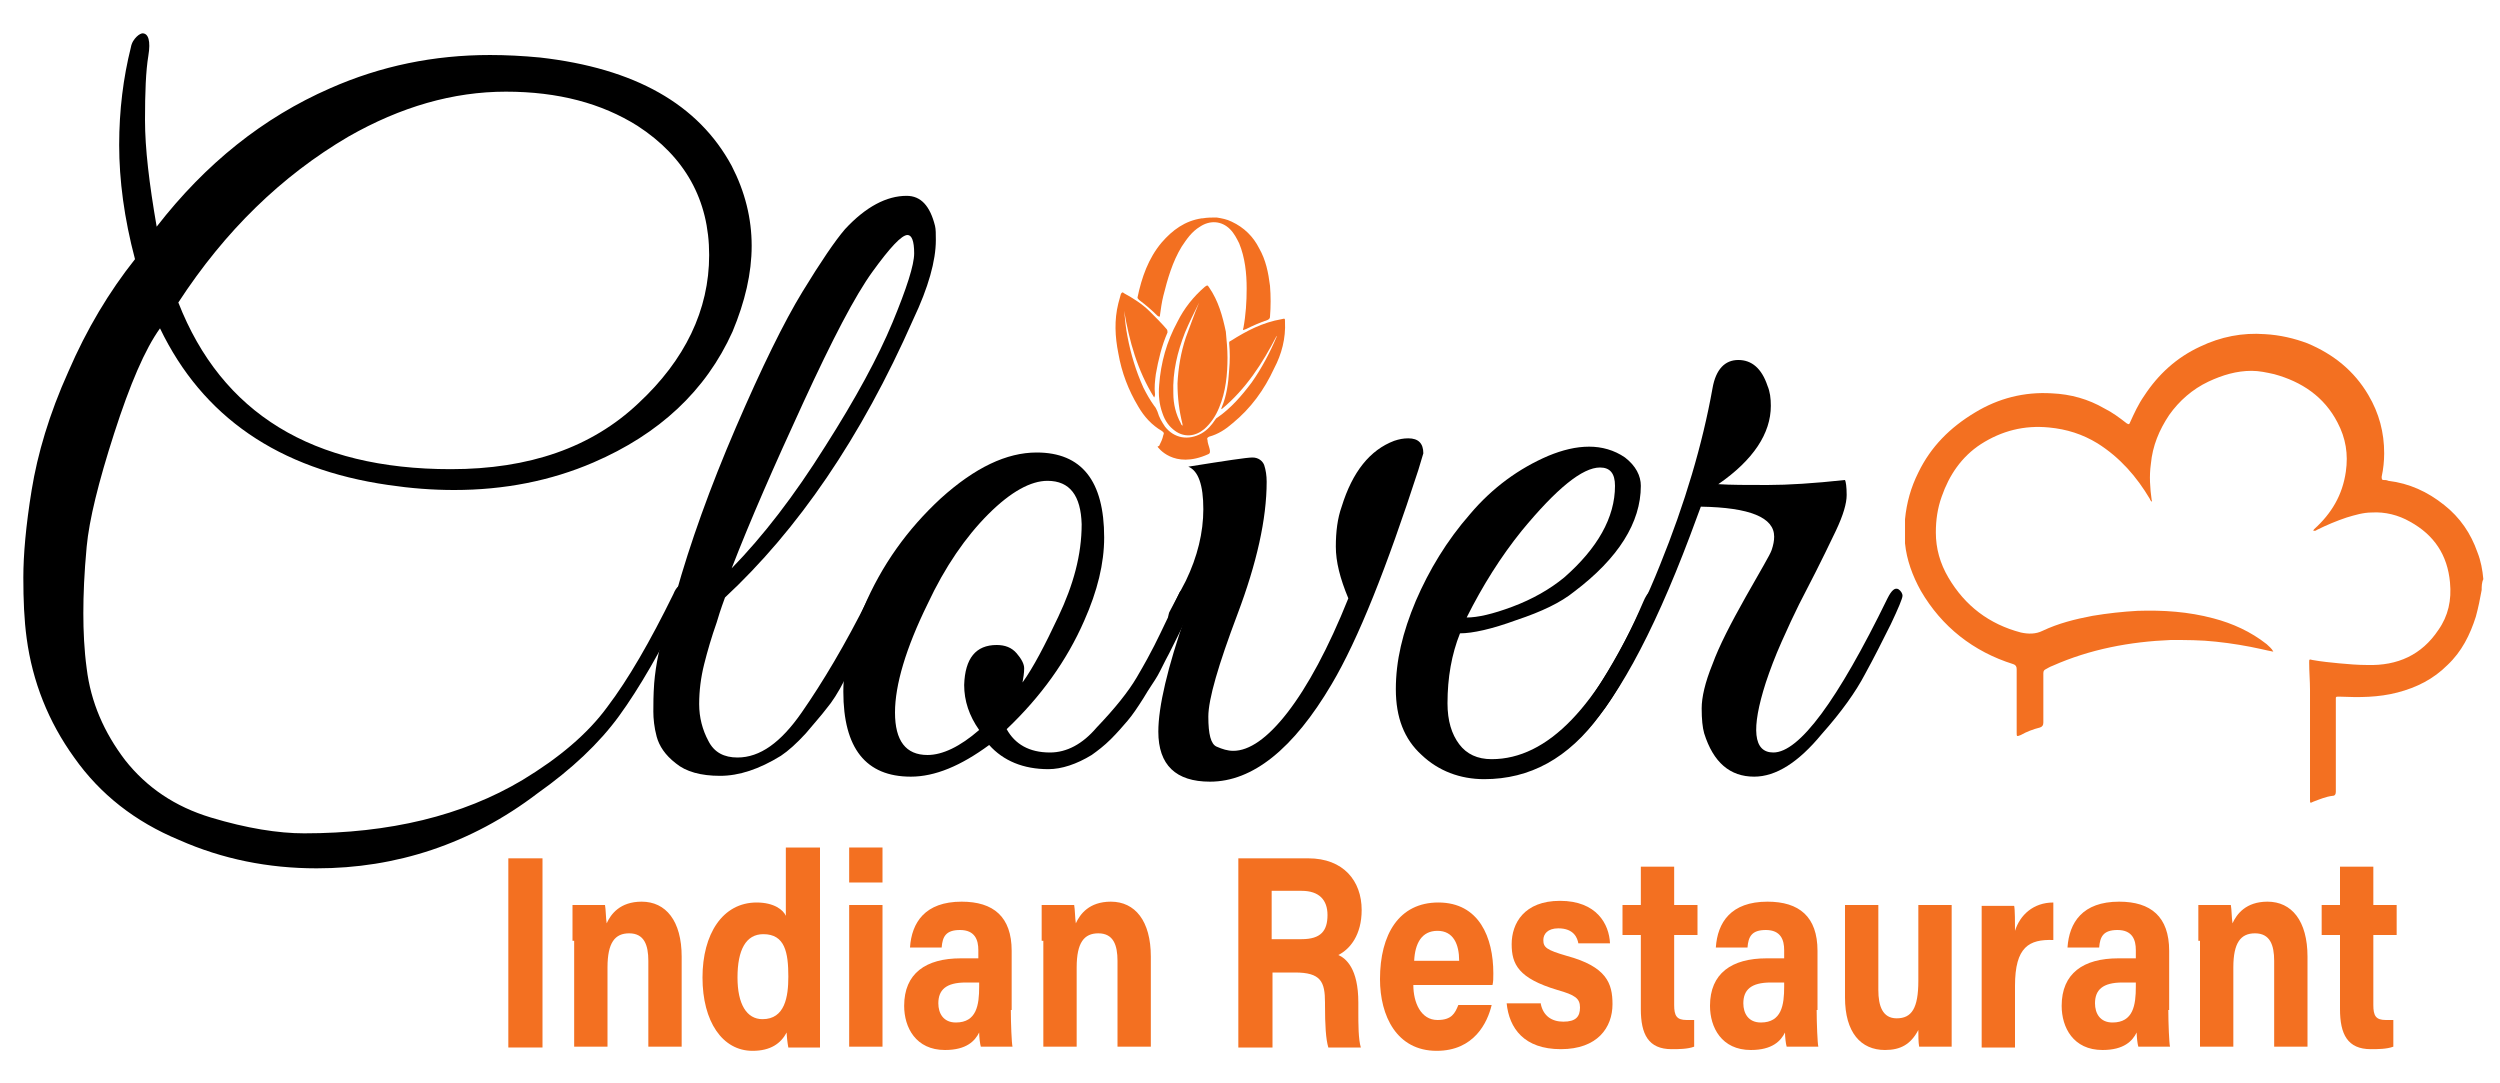 <?xml version="1.0" encoding="utf-8"?>
<!-- Generator: Adobe Illustrator 25.0.0, SVG Export Plug-In . SVG Version: 6.00 Build 0)  -->
<svg version="1.1" id="Layer_1" xmlns="http://www.w3.org/2000/svg" xmlns:xlink="http://www.w3.org/1999/xlink" x="0px" y="0px"
	 viewBox="0 0 300 130" style="enable-background:new 0 0 300 130;" xml:space="preserve">
<style type="text/css">
	.st0{fill:#F37021;}
</style>
<g id="XMLID_122_">
	<path id="XMLID_123_" class="st0" d="M297.8,70.8c-0.2,1.1-0.4,2.1-0.7,3.2c-0.7,2.2-1.7,4.2-3.4,5.8c-1.7,1.7-3.7,2.7-6,3.3
		c-2.3,0.6-4.6,0.6-6.9,0.5c-0.1,0-0.2,0-0.3,0c-0.2,0-0.2,0.1-0.2,0.2c0,0.1,0,0.2,0,0.3c0,3.6,0,7.3,0,10.9c0,0.3-0.1,0.5-0.4,0.5
		c-0.8,0.1-1.5,0.4-2.3,0.7c-0.4,0.2-0.4,0.2-0.4-0.3c0-4.4,0-8.7,0-13.1c0-1.1-0.1-2.2-0.1-3.3c0-0.4,0-0.4,0.4-0.3
		c1.1,0.2,2.2,0.3,3.2,0.4c1.1,0.1,2.2,0.2,3.4,0.2c3.6,0.1,6.5-1.2,8.5-4.2c1.2-1.7,1.6-3.6,1.4-5.7c-0.3-3.3-1.9-5.7-4.8-7.3
		c-1.4-0.8-3-1.2-4.6-1.1c-1,0-2,0.3-3,0.6c-1.2,0.4-2.4,0.9-3.6,1.5c-0.1,0.1-0.2,0.1-0.4,0.1c0-0.1,0.1-0.2,0.1-0.2
		c2.1-1.9,3.4-4.1,3.8-6.9c0.3-2.1,0-4-1-5.9c-1.6-3.1-4.3-4.9-7.6-5.8c-0.9-0.2-1.8-0.4-2.7-0.4c-1.8,0-3.5,0.5-5.2,1.3
		c-1.9,0.9-3.5,2.3-4.7,4c-1.2,1.8-2,3.7-2.2,5.9c-0.2,1.4-0.1,2.9,0.1,4.3c0,0.1,0.1,0.1,0,0.2c-0.1-0.1-0.2-0.2-0.2-0.3
		c-1.6-2.7-3.6-5-6.3-6.7c-1.8-1.1-3.7-1.7-5.8-1.9c-3-0.3-5.7,0.4-8.2,2c-2.3,1.5-3.8,3.7-4.7,6.3c-0.5,1.4-0.7,2.8-0.7,4.3
		c0,1.9,0.5,3.7,1.5,5.4c2,3.4,4.9,5.6,8.7,6.6c0.9,0.2,1.8,0.2,2.6-0.2c1.9-0.9,3.9-1.4,6-1.8c1.8-0.3,3.6-0.5,5.4-0.6
		c3.1-0.1,6.1,0.1,9.1,0.9c2.3,0.6,4.5,1.6,6.4,3.1c0.3,0.3,0.6,0.5,0.8,0.9c-0.5-0.1-1-0.2-1.4-0.3c-1.8-0.4-3.6-0.7-5.5-0.9
		c-1.8-0.2-3.6-0.2-5.4-0.2c-4.9,0.2-9.7,1.1-14.2,3.1c-0.3,0.1-0.6,0.3-0.8,0.4c-0.2,0.1-0.3,0.2-0.3,0.5c0,2,0,3.9,0,5.9
		c0,0.3-0.1,0.5-0.4,0.6c-0.8,0.2-1.6,0.5-2.3,0.9c-0.5,0.2-0.5,0.2-0.5-0.3c0-2.5,0-5,0-7.6c0-0.3-0.1-0.5-0.4-0.6
		c-4.8-1.5-8.6-4.5-11.1-8.8c-1-1.8-1.7-3.7-1.9-5.7c0-0.1,0-0.1,0-0.2c0-0.8,0-1.7,0-2.5c0-0.1,0-0.1,0-0.2c0.2-2,0.7-3.8,1.6-5.6
		c1.5-3.1,3.8-5.4,6.8-7.2c2.8-1.7,5.9-2.5,9.2-2.3c2.3,0.1,4.4,0.7,6.3,1.8c1,0.5,1.8,1.1,2.7,1.8c0.2,0.1,0.3,0.2,0.4-0.1
		c0.5-1.1,1-2.2,1.7-3.2c1.7-2.6,3.9-4.6,6.7-5.9c2.5-1.2,5.1-1.7,7.8-1.5c1.8,0.1,3.5,0.5,5.1,1.1c3.1,1.3,5.6,3.3,7.3,6.2
		c1.3,2.2,1.9,4.5,1.9,7c0,0.9-0.1,1.9-0.3,2.8c0,0.2,0,0.4,0.2,0.4c0.2,0,0.4,0,0.6,0.1c2.5,0.3,4.7,1.3,6.7,2.9
		c1.9,1.5,3.2,3.4,4,5.7c0.4,1,0.6,2.1,0.7,3.2C297.8,69.9,297.8,70.4,297.8,70.8z"/>
</g>
<g id="XMLID_1_">
	<path id="XMLID_2_" class="st0" d="M65.1,103v22.7h-4.1V103H65.1z"/>
	<path id="XMLID_5_" class="st0" d="M68.7,112.9c0-1.4,0-3,0-4.3h3.9c0.1,0.5,0.1,1.6,0.2,2.2c0.5-1.1,1.6-2.6,4.2-2.6
		c2.9,0,4.8,2.3,4.8,6.6v10.8h-4v-10.3c0-1.9-0.5-3.3-2.3-3.3c-1.7,0-2.6,1.1-2.6,4.1v9.5h-4V112.9z"/>
	<path id="XMLID_9_" class="st0" d="M98.4,101.7V121c0,1.5,0,3.1,0,4.7h-3.8c-0.1-0.5-0.2-1.4-0.2-1.8c-0.7,1.3-1.9,2.2-4.1,2.2
		c-3.6,0-6-3.5-6-8.8c0-5.2,2.4-9,6.5-9c2.1,0,3.2,0.9,3.5,1.6v-8.2H98.4z M91.5,122.3c2.7,0,3.1-2.7,3.1-5.1c0-2.9-0.4-5.1-3-5.1
		c-2.1,0-3.1,1.9-3.1,5.2C88.5,120.5,89.6,122.3,91.5,122.3z"/>
	<path id="XMLID_12_" class="st0" d="M101.9,105.9v-4.2h4v4.2H101.9z M101.9,108.6h4v17h-4V108.6z"/>
	<path id="XMLID_15_" class="st0" d="M121.3,121.2c0,1.6,0.1,4,0.2,4.4h-3.8c-0.1-0.3-0.2-1.2-0.2-1.7c-0.5,1-1.5,2.1-4.1,2.1
		c-3.5,0-4.9-2.7-4.9-5.3c0-3.9,2.6-5.7,6.8-5.7h2.1v-1c0-1.2-0.4-2.4-2.2-2.4c-1.7,0-2.1,0.8-2.2,2.1h-3.8c0.2-3,1.8-5.5,6.2-5.5
		c3.8,0,6,1.8,6,5.9V121.2z M117.5,117.9h-1.6c-2.4,0-3.3,0.9-3.3,2.5c0,1.2,0.6,2.3,2.1,2.3c2.5,0,2.8-2.1,2.8-4.3V117.9z"/>
	<path id="XMLID_18_" class="st0" d="M125,112.9c0-1.4,0-3,0-4.3h3.9c0.1,0.5,0.1,1.6,0.2,2.2c0.5-1.1,1.6-2.6,4.2-2.6
		c2.9,0,4.8,2.3,4.8,6.6v10.8h-4v-10.3c0-1.9-0.5-3.3-2.3-3.3c-1.7,0-2.6,1.1-2.6,4.1v9.5h-4V112.9z"/>
	<path id="XMLID_22_" class="st0" d="M152.7,116.6v9.1h-4.1V103h8.4c4.2,0,6.4,2.7,6.4,6.2c0,3-1.4,4.7-2.8,5.4
		c0.9,0.4,2.4,1.6,2.4,5.7v1.1c0,1.5,0,3.3,0.3,4.3h-3.9c-0.3-1-0.4-2.7-0.4-5.1v-0.3c0-2.5-0.5-3.6-3.6-3.6H152.7z M152.7,112.7
		h3.5c2.3,0,3.1-1,3.1-2.9c0-1.8-1-2.9-3.1-2.9h-3.6V112.7z"/>
	<path id="XMLID_28_" class="st0" d="M169.6,118.2c0,2.1,0.9,4.2,2.9,4.2c1.7,0,2.1-0.8,2.5-1.8h4c-0.5,2.1-2.1,5.5-6.6,5.5
		c-4.8,0-6.8-4.2-6.8-8.6c0-5.4,2.3-9.2,7-9.2c4.9,0,6.6,4.2,6.6,8.5c0,0.6,0,1-0.1,1.4H169.6z M175.1,115.3c0-2-0.7-3.6-2.6-3.6
		c-1.9,0-2.7,1.5-2.8,3.6H175.1z"/>
	<path id="XMLID_45_" class="st0" d="M184.9,120.5c0.3,1.4,1.3,2.1,2.7,2.1c1.5,0,2-0.6,2-1.7c0-1.1-0.6-1.5-2.7-2.1
		c-4.7-1.4-5.5-3.1-5.5-5.5c0-2.5,1.5-5.2,5.8-5.2c4.4,0,5.9,2.8,6,5.1h-3.8c-0.1-0.6-0.5-1.8-2.4-1.8c-1.3,0-1.8,0.7-1.8,1.4
		c0,0.9,0.4,1.2,2.8,1.9c4.8,1.3,5.5,3.3,5.5,5.8c0,2.8-1.8,5.4-6.2,5.4c-4.4,0-6.2-2.5-6.5-5.5H184.9z"/>
	<path id="XMLID_47_" class="st0" d="M194.7,108.6h2.2V104h4v4.6h2.8v3.6h-2.8v8.4c0,1.3,0.3,1.8,1.5,1.8c0.2,0,0.6,0,0.9,0v3.2
		c-0.8,0.3-1.9,0.3-2.7,0.3c-2.8,0-3.7-1.8-3.7-4.8v-8.9h-2.2V108.6z"/>
	<path id="XMLID_49_" class="st0" d="M218,121.2c0,1.6,0.1,4,0.2,4.4h-3.8c-0.1-0.3-0.2-1.2-0.2-1.7c-0.5,1-1.5,2.1-4.1,2.1
		c-3.5,0-4.9-2.7-4.9-5.3c0-3.9,2.6-5.7,6.8-5.7h2.1v-1c0-1.2-0.4-2.4-2.2-2.4c-1.7,0-2.1,0.8-2.2,2.1h-3.8c0.2-3,1.8-5.5,6.2-5.5
		c3.8,0,6,1.8,6,5.9V121.2z M214.1,117.9h-1.6c-2.4,0-3.3,0.9-3.3,2.5c0,1.2,0.6,2.3,2.1,2.3c2.5,0,2.8-2.1,2.8-4.3V117.9z"/>
	<path id="XMLID_52_" class="st0" d="M234.2,120.7c0,1.6,0,3.4,0,4.9h-3.9c-0.1-0.5-0.1-1.4-0.1-2c-0.9,1.7-2.1,2.4-4,2.4
		c-2.9,0-4.8-2.1-4.8-6.3v-11.1h4v10.2c0,1.9,0.5,3.4,2.2,3.4c1.8,0,2.6-1.2,2.6-4.5v-9.1h4V120.7z"/>
	<path id="XMLID_54_" class="st0" d="M237.8,113.3c0-1.7,0-3.2,0-4.6h3.9c0.1,0.4,0.1,2.1,0.1,3c0.6-1.9,2.2-3.4,4.6-3.4v4.5
		c-2.9-0.1-4.6,0.8-4.6,5.5v7.4h-4V113.3z"/>
	<path id="XMLID_56_" class="st0" d="M260.2,121.2c0,1.6,0.1,4,0.2,4.4h-3.8c-0.1-0.3-0.2-1.2-0.2-1.7c-0.5,1-1.5,2.1-4.1,2.1
		c-3.5,0-4.9-2.7-4.9-5.3c0-3.9,2.6-5.7,6.8-5.7h2.1v-1c0-1.2-0.4-2.4-2.2-2.4c-1.7,0-2.1,0.8-2.2,2.1h-3.8c0.2-3,1.8-5.5,6.2-5.5
		c3.8,0,6,1.8,6,5.9V121.2z M256.3,117.9h-1.6c-2.4,0-3.3,0.9-3.3,2.5c0,1.2,0.6,2.3,2.1,2.3c2.5,0,2.8-2.1,2.8-4.3V117.9z"/>
	<path id="XMLID_59_" class="st0" d="M263.8,112.9c0-1.4,0-3,0-4.3h3.9c0.1,0.5,0.1,1.6,0.2,2.2c0.5-1.1,1.6-2.6,4.2-2.6
		c2.9,0,4.8,2.3,4.8,6.6v10.8h-4v-10.3c0-1.9-0.5-3.3-2.3-3.3c-1.7,0-2.6,1.1-2.6,4.1v9.5h-4V112.9z"/>
	<path id="XMLID_61_" class="st0" d="M278.6,108.6h2.2V104h4v4.6h2.8v3.6h-2.8v8.4c0,1.3,0.3,1.8,1.5,1.8c0.2,0,0.6,0,0.9,0v3.2
		c-0.8,0.3-1.9,0.3-2.7,0.3c-2.8,0-3.7-1.8-3.7-4.8v-8.9h-2.2V108.6z"/>
</g>
<g id="XMLID_4_">
	<path id="XMLID_26_" d="M38,104.2c-5.8,0-11.3-1.1-16.5-3.4c-5.3-2.2-9.5-5.5-12.6-9.9c-3.1-4.3-5-9.1-5.7-14.3
		c-0.3-2.2-0.4-4.6-0.4-7.3s0.3-6.2,1-10.5c0.7-4.3,2.1-9.1,4.4-14.2c2.2-5.1,4.9-9.6,8-13.5c-1.3-4.9-1.9-9.5-1.9-13.7
		c0-4.2,0.5-8.1,1.4-11.7c0.1-0.6,0.4-1,0.7-1.3c0.3-0.3,0.6-0.4,0.7-0.4c0.7,0,1,0.9,0.7,2.7c-0.3,1.8-0.4,4.4-0.4,7.7
		c0,3.4,0.5,7.6,1.4,12.8c5.9-7.6,12.8-13.1,20.8-16.6c6.1-2.7,12.5-4,19.2-4c1.9,0,3.9,0.1,6,0.3c11.4,1.3,19,5.6,23,13
		c1.6,3.1,2.4,6.3,2.4,9.6s-0.8,6.7-2.3,10.3c-3.2,7.1-8.8,12.3-16.7,15.7c-5.1,2.2-10.7,3.3-16.7,3.3c-2.6,0-5.2-0.2-7.9-0.6
		c-13.2-1.9-22.3-8.2-27.4-18.8c-1.8,2.5-3.6,6.7-5.5,12.6c-1.9,5.9-3,10.4-3.3,13.6c-0.3,3.2-0.4,5.8-0.4,8c0,2.1,0.1,4.4,0.4,6.6
		c0.5,4.1,2.1,7.7,4.6,11c2.6,3.3,6,5.6,10.3,6.9c4.3,1.3,8.1,1.9,11.2,1.9c10.2,0,19-2.1,26.2-6.4c4.3-2.6,7.8-5.5,10.2-8.8
		c2.5-3.3,5.1-7.8,7.9-13.5c0.4-1,0.9-1.3,1.4-1c0.5,0.3,0.5,1-0.1,2.1c-2.8,5.7-5.4,10.2-7.8,13.5c-2.4,3.3-5.7,6.4-9.8,9.3
		C56.5,101.3,47.5,104.2,38,104.2z M21.4,36.3c5.2,13.3,16.1,20,32.7,20c9.4,0,16.9-2.6,22.5-7.9c5.6-5.2,8.5-11.2,8.5-17.8
		s-2.9-11.8-8.6-15.5c-4.3-2.7-9.5-4.1-15.8-4.1c-6.3,0-12.6,1.8-18.9,5.4C33.8,21.1,27,27.7,21.4,36.3z"/>
	<path id="XMLID_30_" d="M86,74.7c-0.6,1.7-1.1,3.4-1.5,5c-0.4,1.6-0.6,3.2-0.6,4.8c0,1.6,0.4,3.1,1.1,4.4c0.7,1.4,1.9,2,3.5,2
		c2.7,0,5.2-1.8,7.7-5.4c2.5-3.6,5.2-8.1,8-13.7c0.6-1,1.1-1.4,1.7-1.2c0.4,0.3,0.4,0.7,0.2,1.2c-0.2,0.5-0.7,1.5-1.4,3.1
		c-0.7,1.6-1.2,2.7-1.5,3.3c-0.3,0.6-0.9,1.7-1.8,3.3c-0.8,1.6-1.6,2.8-2.2,3.5c-0.6,0.8-1.5,1.8-2.5,3c-1.1,1.2-2.1,2.1-3,2.7
		c-2.6,1.6-5,2.4-7.3,2.4c-2.3,0-4.1-0.5-5.3-1.5c-1.3-1-2-2.1-2.3-3.2c-0.3-1.1-0.4-2.2-0.4-3c0-0.9,0-2,0.1-3.4
		c0.2-2.4,0.7-4.6,1.4-6.9c0.7-2.2,1.1-3.5,1.2-3.8c1.7-6.1,4.1-12.8,7.2-20c3.1-7.2,5.8-12.7,8-16.3c2.2-3.6,3.9-6.1,5.1-7.5
		c2.5-2.7,5-4,7.4-4c1.7,0,2.8,1.2,3.4,3.6c0.1,0.4,0.1,1,0.1,1.7c0,2.5-0.9,5.7-2.7,9.5C103.3,52.6,95.7,63.6,87,71.7
		C86.9,72,86.5,73,86,74.7z M99,53.6c3.7-5.8,6.4-10.8,8.1-14.9c1.7-4.1,2.6-6.9,2.6-8.3c0-1.5-0.3-2.2-0.8-2.2
		c-0.7,0-2.1,1.5-4.2,4.4c-2.1,2.9-4.8,8.1-8.3,15.7c-3.5,7.6-6.4,14.2-8.6,19.9C91.6,64.3,95.3,59.5,99,53.6z"/>
	<path id="XMLID_33_" d="M124.4,54.3c5.4,0,8.1,3.4,8.1,10.2c0,3.1-0.8,6.4-2.4,10c-2.1,4.8-5.2,9.1-9.3,13c1,1.8,2.7,2.8,5.2,2.8
		c2,0,3.9-1,5.6-3c2.2-2.3,3.8-4.3,4.8-6c1-1.7,1.7-3,2.1-3.8c0.4-0.8,1-2,1.7-3.5c0.7-1.5,1.1-2.4,1.3-2.8c0.1-0.3,0.4-0.5,0.8-0.5
		c0.7-0.1,1.1,0.2,1.1,0.8c0,0.2-0.1,0.5-0.2,0.8l-0.7,1.5c-0.4,1-0.8,1.8-1,2.2c-0.2,0.4-0.6,1.2-1.2,2.4c-0.6,1.1-1,2-1.4,2.7
		c-0.4,0.7-1,1.5-1.7,2.7c-0.7,1.1-1.3,2-1.9,2.7c-0.6,0.7-1.2,1.4-2,2.2c-0.8,0.8-1.6,1.4-2.3,1.9c-1.8,1.1-3.6,1.7-5.2,1.7
		c-3,0-5.4-1-7.1-2.9c-3.4,2.5-6.5,3.8-9.4,3.8c-5.4,0-8.1-3.4-8.1-10.2c0-3.1,0.8-6.4,2.4-10c2.2-5.2,5.3-9.5,9.3-13.2
		C117,56.1,120.8,54.3,124.4,54.3z M125.7,57.7c-2,0-4.4,1.3-7.1,4c-2.7,2.7-5.2,6.3-7.3,10.8c-2.6,5.3-3.9,9.7-3.9,13
		c0,3.4,1.3,5.1,3.9,5.1c1.8,0,3.9-1,6.2-3c-1.2-1.7-1.8-3.5-1.8-5.4c0.1-3.2,1.4-4.8,3.9-4.8c1,0,1.8,0.3,2.4,1
		c0.6,0.7,0.9,1.3,0.9,1.8c0,0.6-0.1,1.1-0.2,1.7c1.3-1.8,2.7-4.5,4.3-7.9c1.8-3.8,2.8-7.4,2.8-11.1
		C129.7,59.5,128.4,57.7,125.7,57.7z"/>
	<path id="XMLID_36_" d="M170.8,54.4l-0.6,2c-3.8,11.7-7.2,20.3-10.4,25.7c-4.6,7.8-9.5,11.7-14.6,11.7c-4.1,0-6.2-2-6.2-6
		c0-3,1.1-7.7,3.3-14c-0.7,1.2-1.3,1.6-1.7,1.2c-0.4-0.4-0.5-0.9-0.3-1.5l2-3.8c1.4-2.9,2.1-5.8,2.1-8.6c0-2.9-0.6-4.6-1.8-5.1
		c4.4-0.7,7-1.1,7.7-1.1c0.7,0,1.2,0.4,1.4,0.9c0.2,0.6,0.3,1.3,0.3,2c0,4.5-1.2,9.8-3.5,15.9c-2.3,6.1-3.5,10.2-3.5,12.3
		c0,2.1,0.3,3.3,1,3.6s1.3,0.5,2,0.5c1.9,0,4.1-1.5,6.5-4.6c2.4-3.1,4.9-7.7,7.3-13.7c-1-2.4-1.5-4.4-1.5-6.2c0-1.8,0.2-3.4,0.7-4.8
		c1.3-4.2,3.4-6.8,6.3-7.9c0.6-0.2,1.1-0.3,1.7-0.3C170.2,52.6,170.8,53.2,170.8,54.4z"/>
	<path id="XMLID_38_" d="M175.2,76c-1,2.5-1.5,5.3-1.5,8.4c0,2.1,0.5,3.7,1.4,4.9c0.9,1.2,2.2,1.8,3.9,1.8c6.7,0,12.8-6.3,18.2-18.9
		c0.5-1.2,1.1-1.7,1.9-1.5c0.3,0.1,0.4,0.3,0.4,0.6c0,0.3-0.8,2.2-2.5,5.8c-1.7,3.6-3.3,6.5-5,8.7c-3.8,5.2-8.4,7.7-13.9,7.7
		c-2.9,0-5.5-1-7.5-2.9c-2.1-1.9-3.1-4.5-3.1-7.9s0.8-6.8,2.4-10.6c1.6-3.7,3.7-7.2,6.5-10.4c2.7-3.2,5.9-5.5,9.4-7
		c1.7-0.7,3.3-1.1,4.9-1.1c1.5,0,3,0.4,4.3,1.3c1.3,1,1.9,2.2,1.9,3.4c0,4.4-2.7,8.7-8,12.7c-1.6,1.3-3.9,2.4-6.9,3.4
		C179,75.5,176.7,76,175.2,76z M193.8,58.3c0-1.5-0.6-2.2-1.8-2.2c-2.1,0-5.2,2.5-9.4,7.6c-2.5,3.1-4.7,6.6-6.6,10.4
		c1.3,0,3.1-0.4,5.5-1.3c2.4-0.9,4.5-2.1,6.2-3.5C191.7,65.8,193.8,62.1,193.8,58.3z"/>
	<path id="XMLID_41_" d="M212.5,48.7c0,3.3-2.1,6.5-6.3,9.4c1.5,0.1,3.4,0.1,5.9,0.1c2.5,0,5.6-0.2,9.3-0.6c0.1,0.2,0.2,0.8,0.2,1.8
		c0,1-0.4,2.4-1.3,4.3c-0.9,1.9-1.7,3.5-2.4,4.9c-0.7,1.4-1.4,2.7-2,3.9c-0.6,1.2-1.3,2.7-2.1,4.5c-0.8,1.8-1.4,3.4-1.9,4.9
		c-1.8,5.6-1.5,8.4,0.9,8.4c3.1,0,7.7-6.2,13.7-18.5c0.5-1,0.9-1.3,1.3-1.1c0.3,0.2,0.5,0.5,0.5,0.8c0,0.3-0.5,1.5-1.4,3.4
		c-1,2-2,4-3.1,6c-1.1,2.1-2.8,4.5-5.2,7.2c-2.8,3.4-5.5,5.1-8.1,5.1c-2.9,0-4.9-1.7-6-5.2c-0.2-0.7-0.3-1.7-0.3-3
		c0-1.3,0.4-3.1,1.3-5.3c0.8-2.2,2.2-4.9,4-8.1c1.8-3.2,2.9-5,3.1-5.6c0.2-0.6,0.3-1.1,0.3-1.6c0-2.3-2.9-3.5-8.8-3.6l-1.3,3.5
		c-4.6,12.2-9.1,20.3-13.4,24.4c-0.7,0.7-1.1,0.4-1.1-0.7c0-0.2,0.1-0.5,0.2-0.8c4.1-5.5,7.7-11.9,10.7-19.4
		c3-7.4,5.1-14.5,6.3-21.2c0.4-2.3,1.5-3.4,3.1-3.4c1.6,0,2.8,1,3.5,3.1C212.4,47,212.5,47.8,212.5,48.7z"/>
</g>
<g id="XMLID_24_">
	<path id="XMLID_21_" class="st0" d="M139.1,53.5c0.2-0.4,0.4-0.8,0.5-1.3c0.1-0.2,0.1-0.3-0.2-0.5c-1.2-0.7-2.1-1.7-2.8-2.9
		c-1.2-2-2-4.1-2.4-6.4c-0.4-2-0.5-4,0-6c0.1-0.4,0.2-0.7,0.3-1.1c0.1-0.2,0.2-0.3,0.4-0.1c1.1,0.6,2.2,1.3,3.1,2.2
		c0.7,0.7,1.4,1.4,2,2.1c0.1,0.1,0.1,0.3,0.1,0.4c-0.7,1.6-1.1,3.3-1.4,5c-0.1,0.8-0.2,1.6-0.1,2.4c0,0.1,0,0.2-0.1,0.4
		c-2-3.2-3-6.8-3.6-10.4c0.1,1.1,0.2,2.1,0.4,3.1c0.4,2.1,1,4.1,1.9,6.1c0.4,0.8,0.8,1.5,1.3,2.2c0.2,0.2,0.3,0.5,0.4,0.7
		c0.2,0.7,0.5,1.2,0.9,1.8c1.1,1.4,2.8,1.7,4.4,0.8c0.7-0.4,1.2-1,1.6-1.6c0.1-0.1,0.1-0.2,0.3-0.3c1.6-1.1,2.9-2.6,4.1-4.2
		c1.2-1.7,2.2-3.6,3-5.5c0,0,0-0.1,0-0.1c-1.7,3.3-3.7,6.4-6.6,8.8c-0.1-0.1,0-0.1,0-0.2c0.6-1.4,0.8-2.9,0.9-4.5
		c0.1-1.1,0.1-2.2,0-3.2c0-0.2,0-0.2,0.2-0.3c1.9-1.2,3.8-2.2,6.1-2.6c0.4-0.1,0.4-0.1,0.4,0.3c0.1,2-0.4,3.9-1.3,5.6
		c-1.2,2.6-2.8,4.8-5,6.6c-0.8,0.7-1.7,1.3-2.8,1.6c-0.2,0.1-0.3,0.2-0.2,0.4c0,0.6,0.6,1.5,0.1,1.7c-4.2,1.9-6.1-0.9-6.1-0.9"/>
	<path id="XMLID_79_" class="st0" d="M146,26.1c0.6,0.1,1.2,0.2,1.8,0.5c1.5,0.7,2.6,1.8,3.3,3.2c0.8,1.4,1.1,2.9,1.3,4.5
		c0.1,1.2,0.1,2.5,0,3.7c0,0.2-0.1,0.3-0.3,0.4c-0.9,0.3-1.8,0.7-2.6,1.1c-0.1,0-0.2,0.1-0.3,0.1c-0.1-0.1,0-0.2,0-0.2
		c0.3-1.6,0.4-3.2,0.4-4.8c0-1.8-0.2-3.7-0.9-5.4c-0.3-0.6-0.6-1.2-1.1-1.7c-1-1-2.4-1.1-3.6-0.3c-1,0.6-1.6,1.5-2.2,2.4
		c-1.1,1.8-1.7,3.9-2.2,5.9c-0.2,0.8-0.3,1.6-0.4,2.3c0,0.1,0,0.2-0.1,0.2c-0.1,0-0.1-0.1-0.2-0.1c-0.7-0.7-1.4-1.3-2.2-1.9
		c-0.1-0.1-0.2-0.2-0.2-0.3c0.5-2.4,1.3-4.7,2.9-6.6c1.3-1.5,2.8-2.6,4.8-2.9c0,0,0,0,0.1,0C144.9,26.1,145.4,26.1,146,26.1z"/>
	<path id="XMLID_68_" class="st0" d="M147.3,42.9c0,2-0.2,4.1-1,6c-0.4,1-1,1.9-1.8,2.6c-1.1,0.9-2.4,1-3.5,0.2
		c-0.7-0.5-1.2-1.2-1.5-2.1c-0.4-1.1-0.5-2.2-0.4-3.4c0.2-2.7,0.9-5.2,2.2-7.6c0.8-1.6,1.9-3,3.3-4.2c0.3-0.2,0.3-0.2,0.5,0.1
		c1.1,1.6,1.6,3.4,2,5.3C147.2,40.9,147.3,41.9,147.3,42.9z M143.9,36.3c-0.6,1.2-1.2,2.4-1.7,3.6c-0.9,2.3-1.5,4.7-1.4,7.3
		c0,1.3,0.3,2.5,0.9,3.6c0,0.1,0.1,0.2,0.2,0.3c0-0.1,0-0.1,0-0.2c-0.4-1.6-0.6-3.2-0.6-4.9c0.1-1.9,0.4-3.7,1-5.5
		C142.8,39.2,143.3,37.7,143.9,36.3z"/>
</g>
</svg>
